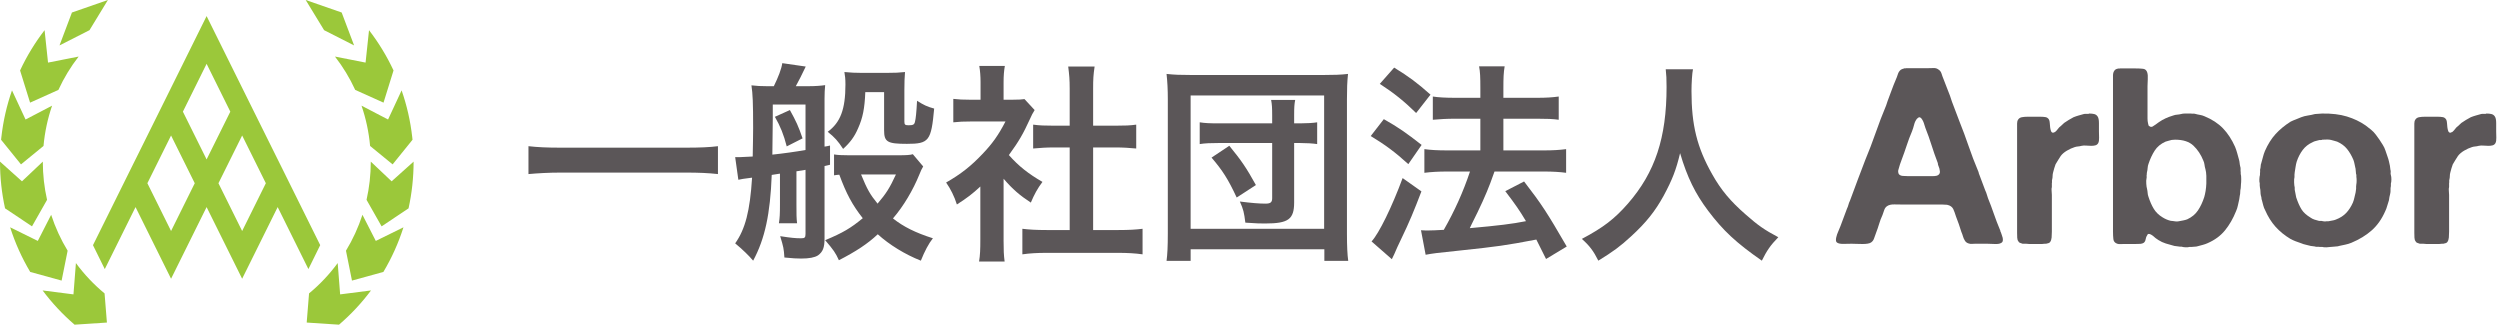 <?xml version="1.0" encoding="UTF-8"?>
<svg id="_レイヤー_1" data-name="レイヤー_1" xmlns="http://www.w3.org/2000/svg" width="539" height="70" version="1.1" viewBox="0 0 539 70">
  <!-- Generator: Adobe Illustrator 29.0.1, SVG Export Plug-In . SVG Version: 2.1.0 Build 192)  -->
  <defs>
    <style>
      .st0 {
        fill: #5b5658;
      }

      .st1 {
        fill: #9bc83a;
      }
    </style>
  </defs>
  <g>
    <g>
      <g>
        <path class="st1" d="M12.593,19.379c1.181-2.572,2.648-4.981,4.359-7.185l-6.597,1.301-.744-6.988c-2.062,2.673-3.837,5.584-5.283,8.685l2.157,6.937,6.108-2.749Z"/>
        <path class="st1" d="M9.381,31.468c.272-3.017.903-5.928,1.851-8.688l-5.723,2.986-2.924-6.282c-1.123,3.221-1.903,6.608-2.294,10.114-.02.178-.039.356-.057.534l4.291,5.308,4.856-3.972Z"/>
        <path class="st1" d="M10.145,43.08c-.598-2.647-.915-5.402-.915-8.237l-4.494,4.247-4.736-4.247c0,3.464.376,6.835,1.089,10.077l5.81,3.88,3.247-5.719Z"/>
        <path class="st1" d="M14.582,54.053c-1.465-2.41-2.663-5.007-3.552-7.746l-2.878,5.635-5.966-2.937c1.08,3.398,2.54,6.622,4.328,9.622l6.772,1.866,1.295-6.441Z"/>
        <path class="st1" d="M22.544,63.26c-2.314-1.913-4.392-4.111-6.177-6.542l-.528,6.751-6.654-.85c2.026,2.712,4.34,5.187,6.897,7.38l6.968-.457-.505-6.283Z"/>
        <polygon class="st1" points="12.829 9.793 15.508 2.697 23.264 0 19.295 6.506 12.829 9.793"/>
      </g>
      <g>
        <path class="st1" d="M76.58,19.379c-1.181-2.572-2.648-4.981-4.359-7.185l6.596,1.301.745-6.988c2.061,2.673,3.837,5.584,5.282,8.685l-2.157,6.937-6.107-2.749Z"/>
        <path class="st1" d="M79.792,31.468c-.272-3.017-.903-5.928-1.851-8.688l5.724,2.986,2.922-6.282c1.124,3.221,1.903,6.608,2.295,10.114.019.178.039.356.056.534l-4.29,5.308-4.857-3.972Z"/>
        <path class="st1" d="M79.027,43.08c.599-2.647.915-5.402.915-8.237l4.495,4.247,4.736-4.247c0,3.464-.376,6.835-1.089,10.077l-5.809,3.88-3.247-5.719Z"/>
        <path class="st1" d="M74.59,54.053c1.466-2.41,2.663-5.007,3.552-7.746l2.879,5.635,5.966-2.937c-1.081,3.398-2.54,6.622-4.328,9.622l-6.773,1.866-1.295-6.441Z"/>
        <path class="st1" d="M66.63,63.26c2.314-1.913,4.391-4.111,6.177-6.542l.528,6.751,6.654-.85c-2.025,2.712-4.339,5.187-6.896,7.38l-6.968-.457.506-6.283Z"/>
        <polygon class="st1" points="76.344 9.793 73.664 2.697 65.909 0 69.877 6.506 76.344 9.793"/>
      </g>
    </g>
    <path class="st1" d="M69.037,52.851l-9.17-18.496-.002.004-5.158-10.391L44.544,3.467l-8.436,17.024-6.885,13.87-.002-.005-9.175,18.503,2.545,5.158,6.63-13.369,7.66,15.451,7.661-15.453,7.664,15.451,7.66-15.45,6.627,13.369,2.543-5.164ZM44.545,13.761l5.111,10.31-5.11,10.293-.005-.008-.002.005-5.106-10.288,5.11-10.312ZM31.774,39.504l5.107-10.29,5.107,10.29-5.107,10.302-5.107-10.302ZM52.206,49.807l-5.109-10.301,5.111-10.294,5.107,10.291-5.109,10.304Z"/>
  </g>
  <g>
    <path class="st0" d="M154.79,37.529c-2.095-.23-4.191-.319-6.923-.319h-26.962c-2.549,0-4.917.137-6.968.319v-6.011c1.958.226,4.009.319,6.968.319h26.962c3.052,0,5.147-.093,6.923-.319v6.011Z"/>
    <path class="st0" d="M158.504,33.884h.91c.274,0,1.229-.044,2.87-.137.045-2.548.091-4.554.091-6.149,0-5.462-.091-7.376-.365-9.197,1.094.134,2.095.182,3.324.182h1.504c.957-1.958,1.639-3.69,1.821-4.966l5.057.731c-.729,1.546-1.548,3.186-2.142,4.235h2.733c1.457,0,2.686-.093,3.597-.23-.091,1.001-.135,1.732-.135,2.915v10.339c.363-.044.591-.089,1.183-.226v4.142c-.591.137-.82.182-1.183.274v15.575c0,2.051-.365,2.915-1.413,3.69-.729.456-1.867.682-3.643.682-1.001,0-1.684-.044-3.597-.226-.137-1.958-.182-2.188-.91-4.602,2.368.367,3.278.456,4.507.456.775,0,.957-.137.957-.957v-13.799c-1.229.182-1.912.319-1.958.319v7.105c0,2.14,0,2.959.137,4.098h-3.918c.184-1.183.228-1.958.228-4.098v-6.604l-1.776.275c-.319,8.425-1.457,13.754-4.007,18.49q-1.413-1.684-3.872-3.734c2.186-3.096,3.187-6.968,3.643-14.166-1.639.185-2.596.367-2.961.456l-.682-4.873ZM166.611,25.64q-.046,3.734-.091,7.698c2.231-.23,5.145-.638,7.15-1.001v-9.794h-7.059v3.097ZM170.301,23.727c1.32,2.37,1.867,3.553,2.731,6.104l-3.415,1.732c-.638-2.507-1.367-4.328-2.55-6.378l3.234-1.458ZM199.038,35.89c-.228.363-.593,1.09-.821,1.728-1.367,3.371-3.415,6.831-5.692,9.475,2.232,1.777,4.873,3.097,8.607,4.28-.91,1.138-1.776,2.777-2.596,4.828-3.46-1.365-6.831-3.46-9.289-5.693-2.232,2.095-4.691,3.69-8.381,5.6-.729-1.591-1.092-2.14-2.961-4.324,3.827-1.594,5.512-2.596,8.108-4.739-2.232-2.822-3.552-5.281-5.056-9.379-.501.045-.638.045-1.139.134v-4.506c.775.134,1.639.182,3.189.182h10.656c1.639,0,2.596-.048,3.143-.23l2.232,2.644ZM186.558,19.859c-.135,3.504-.545,5.555-1.548,7.787-.773,1.821-1.73,3.096-3.234,4.461-1.092-1.684-1.821-2.503-3.324-3.69,2.733-2.003,3.825-4.824,3.825-10.202,0-1.227-.091-1.91-.226-2.685,1.32.137,2.505.182,3.688.182h5.466c1.686,0,2.687-.044,3.916-.182-.091,1.139-.137,2.184-.137,3.823v6.835c0,.682.137.82.912.82.955,0,1.229-.137,1.367-.731.182-.682.319-2.047.454-4.554,1.413.912,2.186,1.276,3.69,1.684-.638,6.972-1.094,7.606-5.876,7.606-4.235,0-4.919-.408-4.919-2.959v-8.195h-4.053ZM185.648,37.618c1.32,3.234,1.958,4.328,3.553,6.285,1.867-2.184,2.642-3.415,3.962-6.285h-7.515Z"/>
    <path class="st0" d="M216.369,51.736c0,2.143.045,3.282.228,4.646h-5.51c.226-1.365.273-2.596.273-4.736v-11.433c-1.776,1.639-2.733,2.37-5.056,3.872-.545-1.732-1.365-3.371-2.322-4.736,3.187-1.821,5.374-3.552,7.832-6.148,2.142-2.232,3.462-4.098,4.966-7.012h-7.424c-1.639,0-2.596.044-3.825.182v-5.055c1.139.134,2.095.182,3.597.182h2.277v-3.827c0-1.183-.091-2.414-.273-3.46h5.511c-.182,1.046-.273,2.047-.273,3.553v3.734h1.867c1.411,0,2.049-.048,2.641-.137l2.186,2.366c-.41.686-.682,1.139-1.001,1.914-1.504,3.282-2.368,4.784-4.554,7.787,2.14,2.414,4.235,4.053,7.241,5.785-1.092,1.458-1.777,2.733-2.505,4.465-2.368-1.55-3.916-2.87-5.874-5.147v13.205ZM235.679,49.596h5.466c2.277,0,3.779-.089,5.192-.27v5.51c-1.594-.23-3.371-.319-5.192-.319h-15.577c-1.821,0-3.553.089-5.145.319v-5.51c1.457.182,3.05.27,5.238.27h4.964v-17.807h-3.415c-1.548,0-3.006.093-4.463.23v-5.147c1.32.182,2.503.226,4.463.226h3.415v-8.014c0-1.869-.091-2.963-.319-4.736h5.692c-.273,1.821-.319,2.777-.319,4.736v8.014h4.828c2.049,0,3.187-.044,4.463-.226v5.147c-1.458-.137-2.869-.23-4.463-.23h-4.828v17.807Z"/>
    <path class="st0" d="M251.508,56.245c.182-1.409.273-3.004.273-5.919v-28.921c0-2.14-.091-3.779-.273-5.466,1.639.182,3.006.23,5.374.23h28.419c2.323,0,3.734-.048,5.329-.23-.182,1.825-.228,3.145-.228,5.466v28.966c0,2.733.091,4.554.275,5.874h-5.147v-2.503h-28.829v2.503h-5.192ZM256.699,49.326h28.784v-28.74h-28.784v28.74ZM274.279,24.865c0-1.639-.044-2.366-.228-3.323h5.192c-.182.912-.226,1.639-.226,3.323v1.732h1.274c1.413,0,2.915-.089,3.69-.226v4.691c-.866-.137-2.368-.23-3.781-.23h-1.183v12.798c0,3.645-1.231,4.554-6.239,4.554-1.231,0-1.548,0-4.281-.182-.275-2.184-.41-2.822-1.185-4.554,2.505.319,4.235.456,5.51.456,1.094,0,1.458-.274,1.458-1.183v-11.889h-11.385c-1.867,0-3.098.048-4.237.23v-4.691c1.139.182,2.141.226,4.237.226h11.385v-1.732ZM266.629,42.584c-1.867-4.009-3.052-5.83-5.42-8.607l3.825-2.551c2.642,3.234,3.643,4.691,5.739,8.47l-4.144,2.689Z"/>
    <path class="st0" d="M298.352,25.688c3.141,1.777,4.826,2.959,8.151,5.555l-2.868,4.142c-2.961-2.685-4.964-4.142-8.106-6.056l2.824-3.642ZM306.458,41.264c-1.595,4.191-2.596,6.604-4.419,10.383q-.82,1.684-1.411,3.096-.319.727-.547,1.139l-4.372-3.827c1.595-1.728,4.372-7.376,6.695-13.662l4.053,2.87ZM300.582,14.575c3.189,1.958,4.965,3.278,7.834,5.829l-3.096,3.961c-2.505-2.459-4.737-4.279-7.834-6.282l3.097-3.508ZM306.367,49.641c.729.048,1.092.048,1.548.048.729,0,1.821-.048,3.369-.137,2.323-4.053,4.19-8.199,5.648-12.571h-4.919c-1.867,0-3.46.093-4.917.275v-5.103c1.32.185,2.824.274,4.964.274h7.105v-6.831h-5.466c-1.776,0-3.324.093-4.782.226v-5.01c1.185.185,2.733.275,4.829.275h5.42v-2.003c0-2.459-.046-3.597-.275-4.784h5.511c-.226,1.368-.272,2.414-.272,4.784v2.003h7.287c1.958,0,3.28-.089,4.645-.275v5.01c-1.274-.182-2.505-.226-4.598-.226h-7.333v6.831h8.744c1.914,0,3.371-.089,4.782-.274v5.103c-1.32-.182-2.959-.275-4.736-.275h-10.704q-.273.82-.91,2.507c-.91,2.414-2.186,5.236-4.007,8.833l-.41.868c6.149-.549,9.154-.912,12.113-1.506-1.411-2.366-2.277-3.597-4.463-6.467l4.053-2.091c3.825,4.962,4.919,6.649,9.2,14.025l-4.463,2.689c-1.048-2.095-1.366-2.778-2.095-4.191-6.695,1.276-8.334,1.502-16.487,2.366-4.964.504-5.92.638-7.378.912l-1.001-5.284Z"/>
    <path class="st0" d="M365.005,14.938c-.182.775-.319,3.052-.319,4.691,0,7.331,1.185,12.16,4.463,17.944,1.913,3.415,3.962,5.83,7.196,8.652,2.687,2.37,4.053,3.326,7.059,4.921-1.73,1.776-2.459,2.867-3.551,5.055-5.557-3.872-8.335-6.467-11.568-10.747-2.779-3.69-4.51-7.198-6.058-12.434-.866,3.641-1.685,5.737-3.553,9.2-1.823,3.323-3.781,5.781-7.014,8.744-2.368,2.184-3.87,3.278-7.059,5.236-1.048-2.095-1.913-3.234-3.553-4.691,4.646-2.459,7.059-4.328,9.929-7.606,5.874-6.742,8.335-14.21,8.335-25.139,0-1.776-.046-2.596-.182-3.827h5.874Z"/>
    <path class="st0" d="M431.376,50.052c.033.141.096.319.185.531.089.211.159.434.211.664.056.23.063.453.03.664-.037.215-.159.375-.375.478-.282.178-.753.249-1.409.215-.656-.037-1.194-.056-1.621-.056h-2.499c-.282,0-.541.011-.771.03-.23.019-.449-.011-.664-.081-.389-.108-.671-.319-.849-.638-.178-.282-.312-.586-.401-.905-.089-.319-.204-.638-.345-.957-.178-.564-.363-1.131-.556-1.698-.196-.567-.401-1.12-.612-1.65-.107-.319-.204-.612-.293-.875-.089-.267-.185-.508-.293-.719-.107-.212-.267-.397-.478-.556-.211-.159-.497-.274-.849-.348-.178,0-.349-.007-.508-.026s-.326-.026-.504-.026h-8.4c-.603,0-1.25-.007-1.941-.026-.69-.019-1.231.115-1.621.397-.284.215-.478.497-.586.853-.106.352-.23.708-.371,1.061-.285.604-.525,1.235-.717,1.887-.197.657-.417,1.305-.666,1.943-.141.352-.275.727-.399,1.116-.124.39-.328.69-.612.901-.176.144-.434.241-.77.293-.338.056-.71.082-1.116.082s-.825-.007-1.25-.026c-.426-.018-.797-.03-1.116-.03-.462,0-1.02.011-1.674.03-.657.019-1.127-.063-1.409-.241-.178-.107-.276-.267-.293-.478-.019-.211,0-.434.054-.664.052-.23.115-.453.185-.664.071-.215.141-.389.213-.534.354-.812.682-1.646.983-2.499.3-.849.612-1.68.931-2.496.141-.285.247-.567.319-.853.07-.282.176-.564.319-.849.284-.745.567-1.506.851-2.284.284-.783.565-1.543.849-2.288.284-.708.551-1.409.799-2.099.247-.694.512-1.391.797-2.099.814-1.951,1.567-3.916,2.259-5.903.692-1.984,1.444-3.949,2.26-5.9.071-.178.124-.338.159-.478.035-.141.087-.3.159-.478.284-.745.566-1.506.851-2.288.282-.779.584-1.539.903-2.284.176-.389.326-.79.452-1.198.122-.404.345-.734.664-.983.178-.104.408-.193.692-.263.07-.037.141-.045.213-.03.07.019.141.011.211-.026h4.678c.389,0,.79-.007,1.198-.026.408-.019.734.063.983.241.389.212.645.523.771.927.122.408.275.827.453,1.25.248.605.478,1.198.69,1.784.215.582.445,1.175.693,1.78.071.211.141.426.211.638.071.211.141.426.212.638.285.708.549,1.409.797,2.099.248.693.516,1.391.797,2.099.712,1.773,1.376,3.564,1.995,5.37.619,1.81,1.302,3.601,2.047,5.37.071.145.115.275.134.401.019.122.059.256.133.397.212.567.423,1.135.638,1.702.211.567.423,1.135.638,1.702.141.282.245.556.319.823.071.267.159.541.263.823.463,1.135.886,2.27,1.276,3.404.393,1.135.816,2.251,1.279,3.349.071.108.104.204.104.293s.037.185.108.293ZM417.606,37.878c.46-.178.671-.478.638-.905-.037-.426-.141-.831-.319-1.224-.071-.141-.108-.274-.108-.397,0-.126-.033-.256-.104-.401-.463-1.205-.886-2.425-1.279-3.668-.389-1.239-.831-2.481-1.327-3.723-.071-.174-.141-.397-.212-.664-.074-.263-.159-.512-.267-.742-.107-.23-.23-.434-.371-.612-.145-.178-.319-.267-.534-.267-.07.07-.141.126-.211.159-.07.037-.141.089-.211.159-.286.356-.49.779-.614,1.276-.124.497-.274.976-.452,1.435-.425.994-.807,2.003-1.142,3.03-.337,1.031-.701,2.058-1.09,3.085-.141.352-.265.701-.373,1.035-.106.338-.211.701-.319,1.09-.106.285-.089.604.054.957.176.248.469.393.877.426.408.037.825.052,1.25.052h5.103c.393,0,.727-.034,1.012-.104Z"/>
    <path class="st0" d="M450.459,24.479c.389,0,.738.037,1.038.108.3.07.538.23.716.478.215.282.319.771.319,1.461v1.836c0,.389.011.831.03,1.327.015.497-.044.886-.189,1.168-.141.248-.345.408-.608.478-.267.074-.567.107-.905.107s-.694-.019-1.064-.052c-.371-.037-.716-.019-1.035.052-.248.07-.497.115-.745.134-.249.019-.478.063-.69.133-.567.178-1.135.434-1.702.771-.567.338-1.013.716-1.331,1.142-.178.282-.363.575-.556.875-.196.304-.382.612-.56.931-.104.285-.204.578-.293.879-.089.3-.167.593-.237.875-.071.248-.108.508-.108.771,0,.267-.033.523-.104.771-.037.141-.044.275-.03.401.019.122.011.237-.026.345v.849c-.07.248-.089.523-.052.823.033.304.052.597.052.879v7.921c0,.46-.019.886-.052,1.276-.037.389-.141.708-.319.957-.07.108-.185.185-.345.241-.159.052-.33.097-.504.13h-.267c-.178.037-.371.056-.586.056h-2.87c-.211-.037-.434-.056-.664-.056h-.72c-.178-.07-.352-.13-.53-.185-.178-.052-.3-.167-.371-.345-.145-.178-.222-.434-.241-.771s-.026-.682-.026-1.035v-23.578c0-.337.07-.612.211-.827.178-.282.445-.46.797-.53.356-.071.779-.108,1.276-.108h2.711c.426,0,.801.03,1.12.082.319.052.564.223.742.504.107.178.167.426.185.745.019.319.044.63.082.931.034.3.097.575.185.823.089.248.256.371.504.371.07-.071.141-.104.215-.104.07,0,.141-.037.211-.107.211-.178.397-.382.56-.612.159-.23.36-.434.608-.612.141-.107.267-.219.374-.345.104-.122.23-.241.371-.345.319-.215.645-.426.983-.638.338-.215.682-.408,1.038-.586.353-.141.716-.267,1.09-.371.371-.108.753-.215,1.142-.319.107-.037.311-.044.612-.026.3.015.486-.011.556-.082Z"/>
    <path class="st0" d="M483.1,37.503c.07.215.107.579.107,1.09,0,.515-.019.879-.052,1.09,0,.178-.011.33-.026.452-.019.126-.029.275-.029.452-.071.282-.104.556-.104.823s-.037.541-.108.823c0,.145-.037.393-.107.745-.104.427-.204.86-.289,1.302-.089.445-.222.86-.401,1.25-.638,1.595-1.435,2.978-2.392,4.146-.957,1.172-2.214,2.091-3.775,2.766-.319.141-.645.256-.983.345-.337.089-.701.185-1.09.293-.211.07-.434.104-.664.104s-.453.018-.664.056h-.478c-.215.07-.497.096-.853.078-.352-.018-.638-.063-.849-.133h-.319c-.178-.034-.375-.059-.586-.078-.212-.019-.427-.044-.638-.082-.675-.174-1.294-.352-1.862-.53s-1.098-.426-1.594-.745c-.212-.141-.416-.282-.612-.423-.193-.141-.378-.3-.556-.478-.107-.071-.215-.141-.319-.215-.107-.071-.215-.122-.319-.159-.319-.104-.516-.033-.586.215-.178.248-.293.538-.345.875-.052.338-.185.593-.401.771-.212.141-.46.222-.742.241-.285.019-.604.026-.957.026h-2.551c-.248,0-.508.008-.771.026-.267.018-.508-.011-.72-.082-.497-.174-.771-.504-.823-.983-.052-.478-.081-1.016-.081-1.621V16.291c0-.423.089-.76.267-1.008.141-.249.389-.408.745-.478.07-.037.148-.044.237-.026.089.019.171.007.241-.026h3.349c.638,0,1.187.026,1.647.078.46.052.764.33.905.823.107.356.141.823.107,1.409-.037.586-.056,1.09-.056,1.517v6.964c0,.389.037.727.107,1.009.037.178.071.33.108.452.033.126.122.204.263.237.07.074.17.108.293.108.126,0,.222-.019.293-.052.248-.141.478-.293.693-.452.211-.159.441-.326.69-.504.46-.319.938-.593,1.435-.823.497-.23,1.046-.434,1.647-.612.285-.108.567-.171.853-.186.282-.019.567-.063.849-.133.248-.071.516-.108.797-.108h1.383c.107.037.23.045.371.026.141-.019.285-.008.426.026.389.107.753.189,1.09.241.338.052.664.152.983.293,1.632.671,2.959,1.539,3.987,2.603,1.027,1.064,1.895,2.392,2.607,3.986.174.426.326.872.452,1.331.122.46.256.938.397,1.435.07.248.115.486.133.716.019.234.063.49.134.771.07.178.096.375.078.586-.019.212-.007.426.026.638v.371ZM475.234,42.502c.104-.356.204-.797.293-1.328.085-.534.141-1.071.159-1.624.015-.549.015-1.098,0-1.646-.019-.549-.082-1.02-.189-1.409-.104-.352-.178-.69-.212-1.009-.037-.319-.126-.623-.267-.905-.497-1.242-1.194-2.295-2.099-3.163-.905-.868-2.225-1.302-3.96-1.302-.141,0-.267.007-.371.026-.108.019-.234.026-.375.026-.248.071-.478.134-.69.185-.211.052-.426.115-.638.185-1.027.463-1.806,1.109-2.34,1.943-.53.831-.975,1.78-1.327,2.844-.108.282-.171.575-.185.875-.019.3-.063.593-.134.879-.037.104-.056.282-.056.53-.033.141-.044.286-.026.427.019.141.007.282-.026.423-.071.285-.089.675-.052,1.172.034.497.085.849.159,1.061.071.323.115.623.134.905.015.285.078.567.185.853.319.99.697,1.851,1.142,2.577.441.727,1.072,1.339,1.887,1.832.567.356,1.15.604,1.754.745.07,0,.152.011.241.026.085.019.185.029.289.029.107.034.285.059.534.078.245.019.46.007.638-.026.352-.071.682-.134.983-.185.3-.056.594-.134.879-.241.99-.46,1.762-1.098,2.31-1.914.549-.816,1.001-1.772,1.357-2.87Z"/>
    <path class="st0" d="M515.477,37.77c.07.212.107.516.107.905s-.037.69-.107.901v.534c-.071.282-.097.567-.078.849.015.285-.011.567-.082.853-.071.248-.122.478-.159.69-.034.211-.071.445-.104.69-.144.393-.267.79-.375,1.198-.104.408-.248.79-.423,1.142-.745,1.702-1.721,3.085-2.926,4.146-1.205,1.064-2.659,1.95-4.357,2.659-.426.178-.86.312-1.305.401-.441.085-.894.185-1.354.289-.178.07-.375.107-.586.107s-.408.019-.586.052c-.104,0-.219.011-.345.03-.122.015-.237.026-.345.026-.178.033-.46.059-.849.078-.393.019-.693-.007-.905-.078h-.53c-.178-.037-.367-.044-.56-.026-.197.015-.382-.011-.56-.082-.141-.037-.275-.052-.397-.052-.126,0-.274-.019-.452-.056-.356-.104-.708-.193-1.064-.263-.352-.074-.689-.178-1.008-.319-.426-.141-.823-.285-1.198-.426-.371-.141-.753-.319-1.142-.53-1.239-.745-2.303-1.613-3.189-2.607-.886-.99-1.632-2.18-2.232-3.56-.178-.319-.312-.657-.401-1.012-.089-.352-.185-.723-.289-1.116-.074-.175-.107-.334-.107-.479,0-.141-.037-.3-.108-.478-.07-.282-.104-.575-.104-.875s-.037-.593-.107-.879c-.037-.178-.052-.338-.052-.478v-.478c-.074-.212-.1-.512-.082-.905.019-.389.063-.69.134-.901v-.375c.033-.174.044-.363.026-.556-.019-.197.007-.382.082-.56.034-.174.052-.345.052-.504s.033-.326.107-.504c.141-.46.263-.912.371-1.357.108-.441.249-.875.426-1.302.638-1.454,1.398-2.666,2.284-3.642.886-.975,1.965-1.869,3.245-2.685.352-.178.723-.338,1.116-.478.39-.141.779-.3,1.168-.478.46-.178.938-.3,1.435-.371.497-.071,1.008-.178,1.543-.319.282-.037.549-.056.797-.056s.497-.015.745-.052c2.054-.033,3.834.178,5.34.638,1.506.46,2.844,1.098,4.016,1.913.389.285.786.593,1.194.931.408.338.753.701,1.038,1.09.282.356.538.708.771,1.064.23.352.467.727.716,1.116s.445.805.586,1.25c.141.441.3.912.478,1.405.107.286.193.586.267.905.07.319.141.638.211.957.034.145.052.286.052.427s.019.285.056.426c.07.178.085.371.052.582-.037.215-.019.408.052.586ZM508.034,39.684c.037-.178.056-.434.056-.772,0-.334-.019-.593-.056-.771v-.423c-.07-.178-.104-.375-.104-.586s-.019-.408-.056-.586c0-.141-.019-.245-.052-.319-.07-.282-.134-.575-.185-.875-.056-.3-.134-.593-.241-.879-.389-.92-.849-1.71-1.383-2.366-.53-.656-1.239-1.176-2.125-1.569-.211-.07-.426-.133-.638-.185-.211-.052-.445-.115-.689-.185-.286-.07-.586-.097-.905-.082-.319.019-.638.03-.957.03-.108.07-.23.096-.371.078-.144-.019-.267-.007-.374.026-.249.074-.486.134-.716.186-.234.056-.438.133-.612.241-.886.389-1.606.949-2.154,1.676-.549.727-.983,1.565-1.302,2.525-.108.352-.185.727-.241,1.116-.052.389-.115.779-.186,1.168-.033.178-.052.356-.052.53v.534c-.07.249-.1.619-.082,1.116.019.497.063.868.133,1.116v.478c.071.282.126.556.159.823.037.267.089.541.159.823.356,1.064.734,1.925,1.142,2.581.408.656,1.057,1.246,1.943,1.78.245.178.523.319.823.423.3.108.612.197.931.267.141.037.267.045.371.026.108-.015.23-.008.375.029.141.034.289.059.449.078s.311.007.452-.026h.426c.282-.071.567-.126.849-.159.286-.037.549-.107.797-.215.923-.352,1.665-.831,2.232-1.435.567-.601,1.046-1.346,1.439-2.232.141-.352.245-.708.319-1.061.07-.356.159-.727.263-1.116.037-.144.056-.274.056-.401,0-.122.015-.256.052-.401v-.504c0-.159.019-.326.052-.504Z"/>
    <path class="st0" d="M536.103,24.479c.39,0,.738.037,1.039.108.3.07.538.23.716.478.215.282.319.771.319,1.461v1.836c0,.389.011.831.029,1.327.015.497-.044.886-.189,1.168-.141.248-.345.408-.608.478-.267.074-.567.107-.905.107s-.693-.019-1.064-.052c-.371-.037-.716-.019-1.035.052-.248.07-.497.115-.745.134s-.478.063-.69.133c-.567.178-1.135.434-1.702.771-.567.338-1.012.716-1.331,1.142-.178.282-.363.575-.556.875-.197.304-.382.612-.56.931-.104.285-.204.578-.293.879-.089.3-.167.593-.237.875-.071.248-.108.508-.108.771,0,.267-.033.523-.104.771-.037.141-.045.275-.03.401.019.122.011.237-.026.345v.849c-.071.248-.089.523-.052.823.034.304.052.597.052.879v7.921c0,.46-.019.886-.052,1.276-.037.389-.141.708-.319.957-.07.108-.185.185-.345.241-.159.052-.33.097-.504.13h-.267c-.178.037-.371.056-.586.056h-2.87c-.212-.037-.434-.056-.664-.056h-.72c-.178-.07-.352-.13-.53-.185-.178-.052-.3-.167-.371-.345-.144-.178-.222-.434-.241-.771s-.026-.682-.026-1.035v-23.578c0-.337.07-.612.211-.827.178-.282.445-.46.797-.53.356-.071.779-.108,1.275-.108h2.711c.426,0,.801.03,1.12.082.319.052.564.223.742.504.108.178.167.426.185.745.019.319.044.63.082.931.034.3.097.575.186.823.089.248.256.371.504.371.071-.071.141-.104.215-.104.071,0,.141-.037.212-.107.211-.178.397-.382.56-.612.159-.23.36-.434.608-.612.141-.107.267-.219.375-.345.104-.122.23-.241.371-.345.319-.215.645-.426.983-.638.338-.215.682-.408,1.039-.586.352-.141.716-.267,1.09-.371.371-.108.753-.215,1.142-.319.107-.037.311-.044.612-.026.3.015.486-.011.556-.082Z"/>
  </g>
</svg>